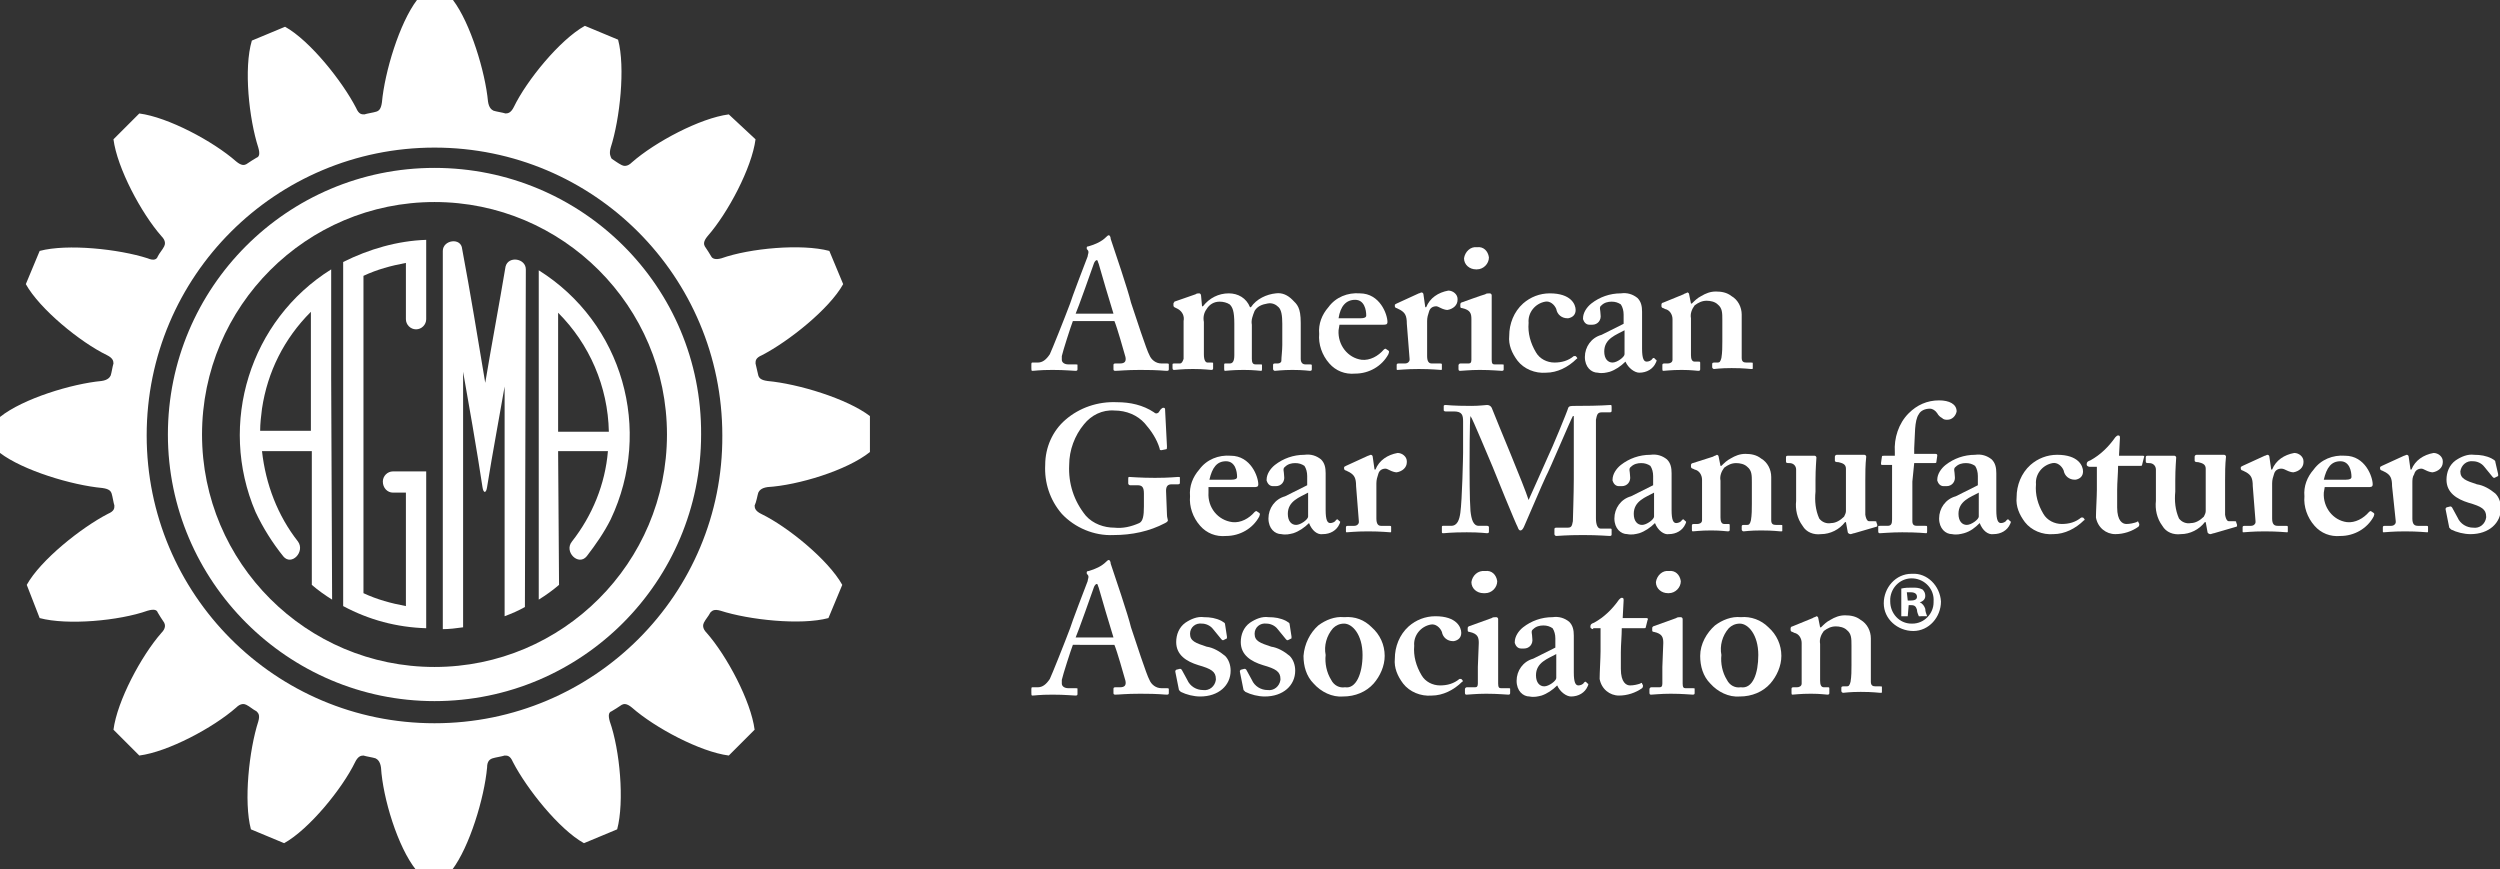 <svg version="1.1" id="logo" class="site-logo" xmlns="http://www.w3.org/2000/svg" xmlns:xlink="http://www.w3.org/1999/xlink" fill = "#ffffff" x="0px" y="0px" viewBox="0 0 271 94.2" xml:space="preserve"><rect x="0" y="0" width="271" height="94.2" fill="#333333" stroke="none"/><g id="gear"><path id="Path_590" class="st0" d="M82.2,53.4c0.1-0.2,0.3-0.5,1-0.6c3.3-0.2,8.6-1.8,11.1-3.8v-3.9c-2.5-1.9-7.8-3.5-11.1-3.8&#10;c-0.7-0.1-0.9-0.3-1-0.6c-0.1-0.4-0.2-0.9-0.3-1.3c0-0.3,0-0.6,0.7-0.9c2.9-1.5,7.3-5,8.8-7.7l-1.5-3.6c-3-0.8-8.6-0.3-11.7,0.8&#10;c-0.7,0.2-1,0-1.1-0.2c-0.1-0.2-0.5-0.8-0.7-1.1c-0.1-0.2-0.2-0.5,0.3-1.1c2.2-2.5,4.8-7.4,5.2-10.5L79,12.4c-3.1,0.4-8,3-10.5,5.2&#10;c-0.5,0.5-0.9,0.4-1.1,0.3c-0.4-0.2-0.8-0.5-1.1-0.7C66.2,17,66,16.7,66.2,16c1-3.1,1.6-8.7,0.8-11.7l-3.6-1.5&#10;c-2.7,1.5-6.3,5.9-7.7,8.8c-0.3,0.6-0.6,0.7-0.9,0.7c-0.3-0.1-1-0.2-1.3-0.3c-0.2-0.1-0.5-0.3-0.6-1C52.6,7.8,51,2.5,49.1,0h-3.9&#10;c-1.9,2.5-3.5,7.8-3.8,11.1c-0.1,0.7-0.3,0.9-0.6,1c-0.3,0.1-1,0.2-1.3,0.3c-0.3,0-0.6,0-0.9-0.7c-1.5-2.9-5-7.3-7.7-8.8l-3.6,1.5&#10;C26.4,7.4,27,12.9,28,16c0.2,0.7,0.1,1-0.2,1.1c-0.2,0.1-0.8,0.5-1.1,0.7c-0.2,0.1-0.5,0.2-1.1-0.3c-2.5-2.2-7.4-4.8-10.5-5.2&#10;l-2.8,2.8c0.4,3.1,3,8,5.2,10.5c0.5,0.5,0.4,0.9,0.3,1.1c-0.2,0.4-0.5,0.7-0.7,1.1C17,28.1,16.7,28.3,16,28&#10;c-3.1-1-8.7-1.6-11.7-0.8l-1.5,3.6c1.5,2.7,5.9,6.3,8.8,7.7c0.6,0.3,0.7,0.6,0.7,0.9c-0.1,0.3-0.2,1-0.3,1.3&#10;c-0.1,0.2-0.3,0.5-1,0.6C7.8,41.6,2.5,43.2,0,45.2v3.9c2.5,1.9,7.8,3.5,11.1,3.8c0.7,0.1,0.9,0.3,1,0.6c0.1,0.3,0.2,1,0.3,1.3&#10;c0,0.3,0,0.6-0.7,0.9c-2.9,1.5-7.3,5-8.8,7.7L4.3,67c3,0.8,8.6,0.3,11.7-0.8c0.7-0.2,1-0.1,1.1,0.2c0.1,0.2,0.5,0.8,0.7,1.1&#10;c0.1,0.2,0.2,0.6-0.3,1.1c-2.2,2.5-4.8,7.4-5.2,10.5l2.8,2.8c3.1-0.4,8-3,10.5-5.2c0.5-0.5,0.9-0.4,1.1-0.3&#10;c0.4,0.2,0.7,0.5,1.1,0.7c0.2,0.2,0.4,0.4,0.2,1.1c-1,3.1-1.6,8.7-0.8,11.7l3.6,1.5c2.7-1.5,6.3-5.9,7.7-8.8&#10;c0.3-0.6,0.6-0.7,0.9-0.7c0.3,0.1,1,0.2,1.3,0.3c0.2,0.1,0.5,0.3,0.6,1c0.2,3.3,1.8,8.6,3.8,11.1h3.9c1.9-2.5,3.5-7.8,3.8-11.1&#10;c0-0.7,0.3-0.9,0.6-1c0.3-0.1,1-0.2,1.3-0.3c0.3,0,0.6,0,0.9,0.7c1.5,2.9,5,7.3,7.7,8.8l3.6-1.5c0.8-3,0.3-8.6-0.8-11.7&#10;c-0.2-0.7-0.1-1,0.2-1.1c0.2-0.1,0.8-0.5,1.1-0.7c0.2-0.1,0.5-0.2,1.1,0.3c2.5,2.2,7.4,4.8,10.5,5.2l2.8-2.8c-0.4-3.1-3-8-5.2-10.5&#10;c-0.5-0.5-0.4-0.9-0.3-1.1c0.2-0.4,0.5-0.7,0.7-1.1c0.2-0.2,0.4-0.4,1.1-0.2c3.1,1,8.7,1.6,11.7,0.8l1.5-3.6&#10;c-1.5-2.7-5.9-6.3-8.8-7.7c-0.6-0.3-0.7-0.6-0.7-0.9C82,54.4,82.1,53.7,82.2,53.4 M47.1,78.4c-17.3,0-31.2-14-31.2-31.2&#10;c0-17.3,14-31.2,31.2-31.2c17.3,0,31.2,14,31.2,31.2C78.4,64.4,64.4,78.4,47.1,78.4C47.1,78.4,47.1,78.4,47.1,78.4"/><path id="Path_591" class="st0" d="M47.1,18.2c-16,0-28.9,13-28.9,28.9s13,28.9,28.9,28.9c16,0,28.9-13,28.9-28.9&#10;C76.1,31.1,63.1,18.2,47.1,18.2L47.1,18.2 M47.1,72.3c-13.9,0-25.2-11.3-25.2-25.2s11.3-25.2,25.2-25.2s25.2,11.3,25.2,25.2l0,0&#10;C72.3,61,61,72.3,47.1,72.3"/><path id="Path_592" class="st0" d="M42.6,53.4H44v12.3c-1.6-0.3-3.1-0.7-4.6-1.4V29.9c1.5-0.7,3-1.1,4.6-1.4v6.1&#10;c0,0.6,0.5,1.1,1.1,1.1c0.6,0,1.1-0.5,1.1-1.1V26c-3.1,0.1-6.2,1-9,2.4v37.3c2.8,1.5,5.8,2.3,9,2.4v-17h-3.6&#10;c-0.6,0-1.1,0.5-1.1,1.1C41.5,52.9,42,53.4,42.6,53.4"/><path id="Path_593" class="st0" d="M35.9,40.9V29.2c-8.8,5.5-12.3,16.7-8.2,26.3c0.8,1.7,1.8,3.3,3,4.8c0.9,1.1,2.4-0.5,1.6-1.6&#10;c-2.2-2.8-3.5-6.2-3.9-9.8h5.4v14.5c0.7,0.6,1.4,1.1,2.2,1.6L35.9,40.9L35.9,40.9z M33.7,46.7h-5.5c0-0.8,0.1-1.6,0.2-2.4&#10;c0.6-4,2.4-7.6,5.3-10.5L33.7,46.7z"/><path id="Path_594" class="st0" d="M60.5,48.9h5.4c-0.3,3.6-1.7,7-3.9,9.8c-0.9,1.1,0.7,2.7,1.6,1.6c1-1.3,1.9-2.6,2.6-4&#10;c4.6-9.7,1.3-21.3-7.8-27V65c0.8-0.5,1.5-1,2.2-1.6L60.5,48.9L60.5,48.9z M60.5,33.9c3.4,3.4,5.4,8,5.5,12.9h-5.5V33.9z"/><path id="Path_595" class="st0" d="M57,29.2c0-1.2-1.9-1.5-2.2-0.3c-0.7,4.2-1.5,8.4-2.2,12.6c-0.8-4.8-1.6-9.7-2.5-14.5&#10;C50,25.7,48,26,48,27.2v41c0.7,0,1.5-0.1,2.2-0.2V40.3c0.4,2.2,1.6,9.1,2.1,12.5c0.1,0.7,0.4,0.7,0.5,0c0.5-3.2,1.6-9.1,1.9-10.9&#10;v24.9c0.8-0.3,1.5-0.6,2.2-1L57,29.2L57,29.2z"/></g><g id="brand" transform="translate(0 0)"><path id="Path_596" class="st0" d="M116.3,34.8c-0.2,0.5-1.1,3.3-1.2,3.8c0,0.1,0,0.3,0,0.4c0,0.3,0.3,0.5,0.7,0.5h0.8&#10;c0.2,0,0.2,0,0.2,0.1V40c0,0.1,0,0.2-0.2,0.2c-0.3,0-1.1-0.1-2.5-0.1c-1.5,0-1.9,0.1-2.2,0.1c-0.1,0-0.1-0.1-0.1-0.3v-0.4&#10;c0-0.1,0-0.2,0.1-0.2h0.6c0.5,0,0.9-0.3,1.3-0.9c0.2-0.4,1.6-3.9,2.2-5.5c0.1-0.4,1.7-4.6,1.9-5.1c0-0.2,0.2-0.5,0-0.7&#10;c-0.1-0.1-0.1-0.1-0.1-0.2c0-0.1,0-0.2,0.2-0.2c0.7-0.2,1.4-0.5,1.9-1c0.1-0.1,0.2-0.2,0.3-0.2c0.1,0,0.2,0.2,0.2,0.4&#10;c0.4,1.2,1.9,5.6,2.2,6.9c0.5,1.5,1.7,5.2,2,5.7c0.2,0.5,0.7,0.9,1.3,0.9h0.6c0.1,0,0.2,0,0.2,0.1V40c0,0.1,0,0.2-0.2,0.2&#10;c-0.4,0-0.7-0.1-2.9-0.1c-1.6,0-2.3,0.1-2.7,0.1c-0.2,0-0.2-0.1-0.2-0.2v-0.4c0-0.1,0-0.2,0.2-0.2h0.5c0.5,0,0.7-0.2,0.6-0.7&#10;c-0.2-0.7-0.9-3.2-1.2-3.9L116.3,34.8z M120.7,34c-0.2-0.6-1.5-5-1.6-5.4c-0.1-0.2-0.1-0.4-0.2-0.4c-0.1,0-0.2,0.1-0.3,0.3&#10;c-0.1,0.3-1.8,5.1-2,5.5H120.7z"/><path id="Path_597" class="st0" d="M129.6,31.9c0.1-0.1,0.3-0.1,0.4-0.1c0.1,0,0.2,0.1,0.2,0.3l0.1,1.1h0.1&#10;c0.7-0.9,1.7-1.4,2.8-1.4c1,0,1.9,0.5,2.3,1.5h0.1c0.6-0.9,1.7-1.4,2.7-1.5c0.7-0.1,1.3,0.2,1.8,0.7c0.5,0.5,0.9,0.8,0.9,2.5v2.2&#10;c0,0.5,0,1.5,0,1.7c0,0.4,0.2,0.6,0.5,0.6h0.5c0.1,0,0.2,0,0.2,0.1V40c0,0.1,0,0.2-0.2,0.2c-0.1,0-0.7-0.1-1.9-0.1&#10;c-1.1,0-1.8,0.1-1.9,0.1s-0.2-0.1-0.2-0.2v-0.4c0-0.1,0-0.2,0.2-0.2h0.3c0.2,0,0.4-0.1,0.4-0.3c0,0,0,0,0,0c0-0.4,0.1-1.1,0.1-1.7&#10;v-2.3c0-0.9-0.1-1.5-0.4-1.8c-0.3-0.3-0.7-0.5-1.2-0.4c-0.6,0.1-1.1,0.3-1.4,0.8c-0.2,0.5-0.4,1-0.3,1.5v3.7c0,0.4,0.1,0.6,0.4,0.6&#10;h0.5c0.2,0,0.2,0,0.2,0.1v0.4c0,0.1,0,0.2-0.1,0.2c-0.2,0-0.7-0.1-1.9-0.1c-1.2,0-1.9,0.1-2,0.1c-0.1,0-0.1-0.1-0.1-0.2v-0.4&#10;c0-0.2,0-0.2,0.2-0.2h0.4c0.3,0,0.5-0.2,0.5-0.9v-3.4c0-1.4-0.2-1.8-0.5-2.1c-0.3-0.2-0.7-0.3-1.1-0.3c-0.6,0-1.1,0.3-1.4,0.8&#10;c-0.3,0.4-0.4,0.9-0.3,1.4v3.5c0,0.7,0.2,0.9,0.4,0.9h0.4c0.2,0,0.2,0,0.2,0.1v0.5c0,0.1,0,0.2-0.2,0.2c-0.2,0-0.7-0.1-2-0.1&#10;c-1.2,0-1.8,0.1-2,0.1c-0.1,0-0.2,0-0.2-0.2v-0.4c0-0.1,0.1-0.1,0.2-0.1h0.6c0.2,0,0.3-0.2,0.4-0.5v-4.1c0.1-0.5-0.1-1-0.6-1.3&#10;l-0.4-0.2c-0.1-0.1-0.1-0.1-0.1-0.2v-0.2c0-0.1,0.1-0.1,0.1-0.2L129.6,31.9z"/><path id="Path_598" class="st0" d="M145.1,35.8c-0.1,1.6,1,3,2.5,3.2c0.9,0.1,1.8-0.4,2.4-1.1c0.1-0.1,0.2-0.1,0.2-0.1l0.3,0.2&#10;c0.1,0.1,0.1,0.1,0,0.4c-0.7,1.3-2.1,2.1-3.6,2.1c-1.1,0.1-2.1-0.3-2.8-1.1c-0.8-0.9-1.2-2.1-1.1-3.2c-0.1-1.1,0.3-2.1,1-2.9&#10;c0.8-1.1,2.1-1.6,3.4-1.5c2.2,0,3,2.3,3,3.1c0,0.3-0.2,0.3-0.5,0.3h-4.7L145.1,35.8z M147.5,34.5c0.4,0,0.6-0.1,0.6-0.3&#10;c0-0.6-0.2-1.7-1.2-1.7c-1,0-1.6,0.7-1.8,2L147.5,34.5z"/><path id="Path_599" class="st0" d="M152.5,35.1c0-0.9-0.2-1.2-0.7-1.5l-0.4-0.2c-0.1,0-0.2-0.1-0.2-0.2v-0.1c0-0.1,0-0.1,0.2-0.2&#10;l2.4-1.1c0.1,0,0.2-0.1,0.3-0.1c0.1,0,0.2,0.1,0.2,0.2l0.2,1.4h0.1c0.4-1,1.3-1.6,2.4-1.8c0.5,0,1,0.4,1,0.9c0,0,0,0.1,0,0.1&#10;c0,0.6-0.5,1-1.1,1.1c-0.2,0-0.5-0.1-0.7-0.2c-0.2-0.1-0.4-0.2-0.5-0.2c-0.4,0-0.7,0.2-0.8,0.6c-0.1,0.3-0.2,0.6-0.2,1v3.8&#10;c0,0.6,0.2,0.8,0.5,0.8h0.9c0.1,0,0.2,0,0.2,0.1v0.5c0,0.1,0,0.1-0.1,0.1c-0.1,0-1-0.1-2.4-0.1c-1.4,0-2.1,0.1-2.3,0.1&#10;c-0.1,0-0.1,0-0.1-0.1v-0.4c0-0.1,0-0.2,0.2-0.2h0.7c0.3,0,0.5-0.2,0.5-0.4c0,0,0-0.1,0-0.1L152.5,35.1z"/><path id="Path_600" class="st0" d="M159.5,34.6c0-0.6-0.1-1-1-1.2c-0.2,0-0.2-0.1-0.2-0.2V33c0-0.1,0-0.1,0.1-0.2&#10;c0.3-0.1,2.2-0.8,2.6-0.9c0.1-0.1,0.3-0.1,0.5-0.1c0.1,0,0.2,0.1,0.2,0.2c0,0.3,0,1.6,0,3.2v2.1c0,0.7,0,1.5,0,1.7&#10;c0,0.4,0.1,0.5,0.3,0.5h0.8c0.2,0,0.2,0,0.2,0.1V40c0,0.1,0,0.2-0.2,0.2c-0.2,0-1.1-0.1-2.4-0.1c-1.1,0-1.9,0.1-2.1,0.1&#10;c-0.1,0-0.2,0-0.2-0.2v-0.4c0-0.1,0.1-0.2,0.2-0.2h0.9c0.2,0,0.3-0.1,0.3-0.4c0-0.6,0-1.2,0-1.8L159.5,34.6z M160,29.2&#10;c-0.7,0-1.3-0.5-1.3-1.2c0,0,0,0,0,0c0.1-0.7,0.7-1.3,1.4-1.2c0.7-0.1,1.2,0.4,1.3,1.1c0,0,0,0,0,0c0,0.7-0.6,1.3-1.3,1.3&#10;C160.1,29.2,160,29.2,160,29.2"/><path id="Path_601" class="st0" d="M170.9,38.7c0.1,0.1,0.1,0.2,0,0.2c0,0,0,0,0,0c-0.9,0.9-2.1,1.5-3.3,1.5&#10;c-1.2,0.1-2.4-0.4-3.1-1.3c-0.6-0.8-1-1.7-0.9-2.7c0-1.3,0.5-2.6,1.5-3.5c0.8-0.7,1.8-1.1,2.9-1.1c2.3,0,2.8,1.2,2.8,1.8&#10;c0,0.5-0.3,0.8-0.8,0.9c0,0-0.1,0-0.1,0c-0.6,0-1.1-0.4-1.2-1c-0.2-0.5-0.7-0.9-1.2-0.8c-1.1,0.2-1.9,1.2-1.8,2.3&#10;c-0.1,1.1,0.2,2.2,0.8,3.2c0.4,0.7,1.2,1.1,2,1.1c0.8,0,1.5-0.2,2.1-0.7c0.1,0,0.1,0,0.2,0L170.9,38.7z"/><path id="Path_602" class="st0" d="M176.2,39.2c-0.5,0.5-1.1,0.9-1.7,1.1c-0.4,0.1-0.8,0.2-1.3,0.1c-0.7,0-1.4-0.6-1.4-1.7&#10;c0-1.1,0.7-2.1,1.8-2.4c0.8-0.4,1.6-0.8,2.4-1.2v-1c0-0.4-0.1-0.8-0.3-1.1c-0.3-0.2-0.6-0.3-1-0.3c-0.4,0-0.8,0.1-1.1,0.4&#10;c-0.3,0.2-0.1,0.5-0.1,1c0.1,0.6-0.3,1.1-0.9,1.1c-0.1,0-0.2,0-0.3,0c-0.4,0-0.6-0.3-0.7-0.6c0,0,0,0,0-0.1c0-0.6,0.4-1.2,0.9-1.6&#10;c0.9-0.7,2-1.1,3.2-1.1c0.7-0.1,1.3,0.1,1.8,0.5c0.4,0.4,0.5,0.9,0.5,1.5l0,3.1v0.9c0,1.1,0.2,1.4,0.5,1.4c0.2,0,0.5-0.1,0.6-0.3&#10;c0.1-0.1,0.1-0.1,0.2-0.1l0.2,0.2c0.1,0,0.1,0.1,0,0.3c-0.3,0.7-1,1.1-1.8,1.1C177.2,40.4,176.5,39.9,176.2,39.2L176.2,39.2z&#10; M176.1,35.8c-0.9,0.5-2.2,0.9-2.2,2.3c0,0.8,0.4,1.2,0.9,1.2c0.5,0,1.3-0.6,1.3-0.9L176.1,35.8z"/><path id="Path_603" class="st0" d="M182.5,31.9c0.1-0.1,0.3-0.1,0.4-0.2c0.1,0,0.2,0.1,0.2,0.2l0.2,1h0.1c0.3-0.3,0.6-0.6,1-0.8&#10;c0.5-0.3,1-0.5,1.6-0.5c0.6,0,1.2,0.1,1.7,0.5c0.7,0.4,1.1,1.2,1.1,2v2.8c0,0.6,0,1.5,0,1.9c0,0.4,0.2,0.5,0.5,0.5h0.5&#10;c0.2,0,0.2,0,0.2,0.1v0.5c0,0.1,0,0.1-0.2,0.1c-0.2,0-0.7-0.1-2.1-0.1c-1.2,0-1.8,0.1-1.9,0.1s-0.2-0.1-0.2-0.2v-0.3&#10;c0-0.1,0-0.2,0.2-0.2h0.4c0.2,0,0.3-0.1,0.4-0.5c0.1-0.6,0.1-1.2,0.1-1.8v-2.3c0-0.8,0-1.3-0.5-1.7c-0.3-0.3-0.8-0.4-1.2-0.4&#10;c-0.5,0-0.9,0.2-1.3,0.5c-0.3,0.4-0.5,0.9-0.4,1.4v4c0,0.4,0.1,0.7,0.4,0.7h0.4c0.2,0,0.2,0,0.2,0.2V40c0,0.1,0,0.2-0.2,0.2&#10;s-0.7-0.1-1.8-0.1c-1.2,0-1.8,0.1-2,0.1c-0.1,0-0.1-0.1-0.1-0.2v-0.4c0-0.1,0-0.2,0.2-0.2h0.4c0.2,0,0.5-0.1,0.5-0.4v-4.4&#10;c0-0.5-0.3-1-0.8-1.1l-0.2-0.1c-0.1,0-0.2-0.1-0.2-0.2v-0.2c0-0.1,0.1-0.2,0.2-0.2L182.5,31.9z"/><path id="Path_604" class="st0" d="M126.5,55.8c0,0.3,0.1,0.5,0.1,0.6s-0.1,0.2-0.3,0.3c-1.7,0.9-3.6,1.3-5.6,1.3&#10;c-2.1,0.1-4.2-0.8-5.6-2.3c-1.3-1.5-1.9-3.4-1.8-5.3c0-1.9,0.8-3.7,2.2-4.9c1.5-1.3,3.5-2,5.6-1.9c1.4,0,2.8,0.3,4,1.1&#10;c0.2,0.2,0.4,0.1,0.5,0l0.2-0.3c0.1-0.1,0.2-0.2,0.3-0.2c0.2,0,0.2,0.1,0.2,0.3l0.2,3.9c0,0.2,0,0.3-0.1,0.3l-0.5,0.1&#10;c-0.1,0-0.2,0-0.2-0.2c-0.3-1-0.9-1.9-1.6-2.7c-0.8-0.9-2-1.4-3.3-1.4c-1.3-0.1-2.5,0.5-3.3,1.5c-1,1.2-1.6,2.8-1.6,4.4&#10;c-0.1,2,0.5,3.9,1.8,5.5c0.8,0.9,2,1.3,3.1,1.3c0.9,0.1,1.8-0.1,2.7-0.5c0.4-0.2,0.5-0.8,0.5-1.8v-1.4c0-0.7-0.2-0.9-0.7-0.9h-0.8&#10;c-0.1,0-0.2-0.1-0.2-0.2v-0.5c0-0.1,0-0.2,0.1-0.2c0.2,0,1.2,0.1,2.8,0.1c1.6,0,2.3-0.1,2.5-0.1c0.2,0,0.2,0,0.2,0.1v0.5&#10;c0,0.1,0,0.2-0.2,0.2h-0.7c-0.4,0-0.6,0.2-0.6,0.7L126.5,55.8z"/><path id="Path_605" class="st0" d="M131,53.4c-0.1,1.6,1,3,2.6,3.2c0.9,0.1,1.8-0.4,2.4-1.1c0.1-0.1,0.2-0.1,0.2-0.1l0.3,0.2&#10;c0.1,0.1,0.1,0.1,0,0.4c-0.7,1.3-2.1,2.1-3.6,2.1c-1.1,0.1-2.1-0.3-2.8-1.1c-0.8-0.9-1.2-2.1-1.1-3.2c-0.1-1.1,0.3-2.1,1-2.9&#10;c0.8-1.1,2.1-1.6,3.4-1.5c2.2,0,3,2.3,3,3.1c0,0.3-0.2,0.3-0.5,0.3H131V53.4z M133.5,52c0.4,0,0.6-0.1,0.6-0.3&#10;c0-0.6-0.2-1.7-1.2-1.7c-1,0-1.5,0.7-1.8,2L133.5,52z"/><path id="Path_606" class="st0" d="M141.9,56.7c-0.5,0.5-1.1,0.9-1.7,1.1c-0.4,0.1-0.8,0.2-1.3,0.1c-0.7,0-1.4-0.6-1.4-1.7&#10;c0-1.1,0.7-2.1,1.8-2.4c0.8-0.4,1.6-0.8,2.4-1.2v-1c0-0.4-0.1-0.8-0.3-1.1c-0.3-0.2-0.6-0.3-1-0.3c-0.4,0-0.8,0.1-1.1,0.4&#10;c-0.3,0.2-0.1,0.5-0.1,1c0.1,0.6-0.3,1.1-0.9,1.1c-0.1,0-0.2,0-0.3,0c-0.4,0-0.6-0.3-0.7-0.6c0,0,0,0,0-0.1c0-0.6,0.4-1.2,0.9-1.6&#10;c0.9-0.7,2-1.1,3.2-1.1c0.7-0.1,1.3,0.1,1.8,0.5c0.4,0.4,0.5,0.9,0.5,1.5l0,3.1v0.9c0,1.1,0.2,1.4,0.5,1.4c0.2,0,0.5-0.1,0.6-0.3&#10;c0.1-0.1,0.1-0.1,0.2-0.1l0.2,0.2c0.1,0,0.1,0.1,0,0.3c-0.3,0.7-1,1.1-1.8,1.1C142.8,58,142.2,57.5,141.9,56.7L141.9,56.7z&#10; M141.8,53.4c-0.9,0.5-2.2,0.9-2.2,2.3c0,0.8,0.4,1.2,0.9,1.2c0.5,0,1.3-0.6,1.3-0.9L141.8,53.4z"/><path id="Path_607" class="st0" d="M147,52.7c0-0.9-0.2-1.2-0.7-1.5l-0.4-0.2c-0.1,0-0.2-0.1-0.2-0.2v-0.1c0-0.1,0-0.1,0.2-0.2&#10;l2.4-1.1c0.1,0,0.2-0.1,0.3-0.1c0.1,0,0.2,0.1,0.2,0.2l0.2,1.4h0.1c0.4-1,1.3-1.6,2.4-1.8c0.5,0,1,0.4,1,0.9c0,0,0,0.1,0,0.1&#10;c0,0.6-0.5,1-1.1,1.1c-0.2,0-0.5-0.1-0.7-0.2c-0.2-0.1-0.4-0.2-0.5-0.2c-0.4,0-0.7,0.2-0.8,0.6c-0.1,0.3-0.2,0.6-0.2,1v3.8&#10;c0,0.6,0.2,0.8,0.5,0.8h0.9c0.1,0,0.2,0,0.2,0.1v0.5c0,0.1,0,0.1-0.1,0.1c-0.1,0-1-0.1-2.4-0.1c-1.4,0-2.1,0.1-2.3,0.1&#10;c-0.1,0-0.1,0-0.1-0.1v-0.4c0-0.1,0-0.2,0.2-0.2h0.7c0.3,0,0.5-0.2,0.5-0.4c0,0,0-0.1,0-0.1L147,52.7z"/><path id="Path_608" class="st0" d="M170.6,50.6c0-0.6,0-5.5,0-5.5h-0.1c-0.2,0.3-2.6,6-2.9,6.5c-0.3,0.6-2.3,5.3-2.4,5.5&#10;c-0.1,0.2-0.2,0.4-0.4,0.4c-0.1,0-0.2-0.1-0.3-0.4c-0.1-0.1-2.6-6.2-2.7-6.5c-0.4-0.9-2.2-5.3-2.4-5.5c-0.1,0.3-0.1,5.2-0.1,5.5&#10;s0,3.6,0.1,4.8c0.1,0.9,0.3,1.6,0.9,1.6h0.9c0.1,0,0.1,0,0.2,0.1c0,0,0,0,0,0v0.5c0,0.1,0,0.2-0.2,0.2c-0.2,0-0.7-0.1-2.2-0.1&#10;c-1.7,0-2.4,0.1-2.5,0.1c-0.2,0-0.2,0-0.2-0.2v-0.5c0,0,0-0.1,0.1-0.1h0.9c0.7,0,0.9-0.7,1-1.4c0.2-1.4,0.3-6.2,0.3-6.5v-3.4&#10;c0-0.7-0.1-1.1-1-1.1h-0.9c-0.1,0-0.1,0-0.2-0.1c0,0,0,0,0,0v-0.5c0,0,0-0.1,0.2-0.1c0.2,0,0.7,0.1,2.8,0.1c0.9,0,1.5-0.1,1.7-0.1&#10;c0.2,0,0.4,0.1,0.5,0.3c0.7,1.8,3.5,8.4,4,10c0.2-0.4,1.6-3.6,2.1-4.7c0.4-0.8,2.1-4.9,2.2-5.3c0.1-0.2,0.3-0.2,0.8-0.2&#10;c2.9,0,3.5-0.1,3.8-0.1c0.1,0,0.1,0.1,0.1,0.2v0.4c0,0.1,0,0.2-0.2,0.2h-0.9c-0.5,0-0.5,0.4-0.6,0.8c0,0.4,0,4.4,0,4.9v1.4&#10;c0,1.2,0,4,0,4.4c0,0.7,0.2,1.1,0.5,1.1h1.1c0.1,0,0.1,0.1,0.1,0.1v0.5c0,0.1,0,0.2-0.2,0.2c-0.2,0-1.2-0.1-2.9-0.1&#10;c-1.9,0-2.7,0.1-2.9,0.1c-0.1,0-0.2-0.1-0.2-0.2v-0.5c0-0.1,0-0.2,0.2-0.2h1.2c0.4,0,0.5-0.1,0.6-0.7c0-0.2,0.1-3,0.1-4.6&#10;L170.6,50.6z"/><path id="Path_609" class="st0" d="M179.4,56.7c-0.5,0.5-1.1,0.9-1.7,1.1c-0.4,0.1-0.8,0.2-1.3,0.1c-0.7,0-1.4-0.6-1.4-1.7&#10;c0-1.1,0.7-2.1,1.8-2.4c0.8-0.4,1.6-0.8,2.4-1.2v-1c0-0.4-0.1-0.8-0.3-1.1c-0.3-0.2-0.6-0.3-1-0.3c-0.4,0-0.8,0.1-1.1,0.4&#10;c-0.3,0.2-0.1,0.5-0.1,1c0.1,0.6-0.3,1.1-0.9,1.1c-0.1,0-0.2,0-0.3,0c-0.4,0-0.6-0.3-0.7-0.6c0,0,0,0,0-0.1c0-0.6,0.4-1.2,0.9-1.6&#10;c0.9-0.7,2-1.1,3.2-1.1c0.7-0.1,1.3,0.1,1.8,0.5c0.4,0.4,0.5,0.9,0.5,1.5l0,3.1v0.9c0,1.1,0.2,1.4,0.5,1.4c0.2,0,0.5-0.1,0.6-0.3&#10;c0.1-0.1,0.1-0.1,0.2-0.1l0.2,0.2c0.1,0,0.1,0.1,0,0.3c-0.3,0.7-1,1.1-1.8,1.1C180.4,58,179.7,57.5,179.4,56.7L179.4,56.7z&#10; M179.3,53.4c-0.9,0.5-2.2,0.9-2.2,2.3c0,0.8,0.4,1.2,0.9,1.2c0.5,0,1.3-0.6,1.3-0.9L179.3,53.4z"/><path id="Path_610" class="st0" d="M185.7,49.5c0.1-0.1,0.3-0.1,0.4-0.2c0.1,0,0.2,0.1,0.2,0.2l0.2,1h0.1c0.3-0.3,0.6-0.6,1-0.8&#10;c0.5-0.3,1-0.5,1.6-0.5c0.6,0,1.2,0.1,1.7,0.5c0.7,0.4,1.1,1.2,1.1,2v2.8c0,0.6,0,1.5,0,1.9c0,0.4,0.2,0.5,0.5,0.5h0.5&#10;c0.2,0,0.2,0,0.2,0.1v0.5c0,0.1,0,0.1-0.2,0.1c-0.2,0-0.7-0.1-2.1-0.1c-1.2,0-1.8,0.1-1.9,0.1s-0.2-0.1-0.2-0.2v-0.3&#10;c0-0.1,0-0.2,0.2-0.2h0.4c0.2,0,0.3-0.1,0.4-0.5c0.1-0.6,0.1-1.2,0.1-1.8v-2.3c0-0.8,0-1.3-0.5-1.7c-0.3-0.3-0.8-0.4-1.2-0.4&#10;c-0.5,0-0.9,0.2-1.3,0.5c-0.3,0.4-0.5,0.9-0.4,1.4v4c0,0.4,0.1,0.7,0.4,0.7h0.4c0.2,0,0.2,0,0.2,0.2v0.4c0,0.1,0,0.2-0.2,0.2&#10;s-0.7-0.1-1.8-0.1c-1.2,0-1.8,0.1-2,0.1c-0.1,0-0.1-0.1-0.1-0.2v-0.4c0-0.1,0-0.2,0.2-0.2h0.4c0.2,0,0.5-0.1,0.5-0.4v-4.4&#10;c0-0.5-0.3-1-0.8-1.1l-0.2-0.1c-0.1,0-0.2-0.1-0.2-0.2v-0.2c0-0.1,0.1-0.2,0.2-0.2L185.7,49.5z"/><path id="Path_611" class="st0" d="M200.1,56.6H200c-0.6,0.8-1.6,1.3-2.6,1.3c-0.8,0.1-1.6-0.2-2-0.9c-0.6-0.8-0.8-1.8-0.7-2.7&#10;c0-0.9,0-1.6,0-2c0-0.5,0-1.2,0-1.4c0-0.4-0.3-0.7-0.7-0.7c-0.3,0-0.4,0-0.4-0.2v-0.4c0-0.1,0-0.2,0.2-0.2h2.4c0.1,0,0.2,0,0.3,0&#10;c0.1,0,0.1,0,0.2,0c0.1,0,0.2,0.1,0.2,0.2c0,0,0,0,0,0c0,0.2-0.1,1.1-0.1,2.5v1.2c-0.1,1,0,2,0.4,2.9c0.3,0.4,0.8,0.6,1.3,0.5&#10;c0.5,0,1-0.3,1.4-0.7c0.1-0.2,0.2-0.4,0.2-0.6v-4.6c0-0.5-0.4-0.6-0.8-0.7c-0.4,0-0.4-0.1-0.4-0.2v-0.4c0-0.1,0.1-0.2,0.2-0.2h2.4&#10;c0.1,0,0.2,0,0.3,0c0.1,0,0.2,0,0.3,0c0.1,0,0.2,0.1,0.2,0.2c-0.1,0.9-0.1,1.8-0.1,2.6v1.4c0,0.9,0,1.9,0,2.3&#10;c0.1,0.6,0.3,0.7,0.4,0.7c0.2,0,0.4,0,0.6,0c0.2,0,0.2,0,0.2,0.1l0.1,0.3c0,0.1,0,0.2-0.1,0.2l-2.4,0.7c-0.1,0-0.3,0.1-0.4,0.1&#10;c-0.1,0-0.3-0.1-0.3-0.2c0,0,0,0,0,0L200.1,56.6z"/><path id="Path_612" class="st0" d="M207.3,52.2c0,1.6,0,3.7,0,4.3c0,0.4,0.2,0.5,0.5,0.5h0.9c0.2,0,0.2,0,0.2,0.2v0.4&#10;c0,0.1,0,0.2-0.1,0.2c-0.1,0-0.9-0.1-2.6-0.1c-1.2,0-2.2,0.1-2.4,0.1c-0.1,0-0.2,0-0.2-0.2v-0.5c0-0.1,0-0.1,0.2-0.1h0.8&#10;c0.4,0,0.5-0.2,0.5-0.7v-5.9H204c-0.1,0-0.1-0.1-0.1-0.2l0.1-0.7c0-0.1,0.1-0.1,0.3-0.1h1.1v-0.4c-0.1-1.5,0.4-3.1,1.5-4.2&#10;c0.9-0.9,2-1.4,3.3-1.4c1.1,0,1.9,0.4,1.9,1.2c-0.1,0.5-0.5,0.9-1,0.9c-0.2,0-0.4,0-0.6-0.2c-0.2-0.1-0.4-0.3-0.5-0.5&#10;c-0.2-0.3-0.5-0.5-0.8-0.5c-0.5,0-1,0.2-1.2,0.6c-0.5,0.7-0.4,2.3-0.5,3.7v0.6h2.3c0.2,0,0.2,0.1,0.2,0.2l-0.1,0.7&#10;c0,0.1-0.1,0.1-0.3,0.1h-2.1L207.3,52.2z"/><path id="Path_613" class="st0" d="M214.6,56.7c-0.5,0.5-1,0.9-1.7,1.1c-0.4,0.1-0.8,0.2-1.3,0.1c-0.7,0-1.4-0.6-1.4-1.7&#10;c0-1.1,0.7-2.1,1.8-2.4c0.8-0.4,1.6-0.8,2.4-1.2v-1c0-0.4-0.1-0.8-0.3-1.1c-0.3-0.2-0.6-0.3-1-0.3c-0.4,0-0.8,0.1-1.1,0.4&#10;c-0.3,0.2-0.1,0.5-0.1,1c0.1,0.6-0.3,1.1-0.9,1.1c-0.1,0-0.2,0-0.3,0c-0.4,0-0.6-0.3-0.7-0.6c0,0,0,0,0-0.1c0-0.6,0.4-1.2,0.9-1.6&#10;c0.9-0.7,2-1.1,3.2-1.1c0.7-0.1,1.3,0.1,1.8,0.5c0.4,0.4,0.5,0.9,0.5,1.5l0,3.1v0.9c0,1.1,0.2,1.4,0.5,1.4c0.2,0,0.5-0.1,0.6-0.3&#10;c0.1-0.1,0.1-0.1,0.2-0.1l0.2,0.2c0.1,0,0.1,0.1,0,0.3c-0.3,0.7-1,1.1-1.8,1.1C215.5,58,214.9,57.5,214.6,56.7L214.6,56.7z&#10; M214.5,53.4c-0.9,0.5-2.2,0.9-2.2,2.3c0,0.8,0.4,1.2,0.9,1.2c0.5,0,1.3-0.6,1.3-0.9L214.5,53.4z"/><path id="Path_614" class="st0" d="M225.9,56.2c0.1,0.1,0.1,0.2,0,0.2c0,0,0,0,0,0c-0.9,0.9-2.1,1.5-3.3,1.5&#10;c-1.2,0.1-2.4-0.4-3.1-1.3c-0.6-0.8-1-1.7-0.9-2.7c0-1.3,0.5-2.6,1.5-3.5c0.8-0.7,1.8-1.1,2.9-1.1c2.3,0,2.8,1.2,2.8,1.8&#10;c0,0.5-0.3,0.8-0.8,0.9c0,0-0.1,0-0.1,0c-0.6,0-1.1-0.4-1.2-1c-0.2-0.5-0.7-0.9-1.2-0.8c-1.1,0.2-1.9,1.2-1.8,2.3&#10;c-0.1,1.1,0.2,2.2,0.8,3.2c0.4,0.7,1.2,1.1,2,1.1c0.8,0,1.5-0.2,2.1-0.7c0.1,0,0.1,0,0.2,0c0,0,0,0,0,0L225.9,56.2z"/><path id="Path_615" class="st0" d="M226.5,50.6c-0.1,0-0.3-0.1-0.3-0.2c0,0,0,0,0-0.1c0-0.2,0.1-0.3,0.4-0.4c1.1-0.6,2-1.5,2.7-2.5&#10;c0.1-0.1,0.2-0.2,0.3-0.2c0.2,0,0.2,0.1,0.2,0.3l-0.1,1.9h2.6c0.1,0,0.2,0.1,0.1,0.2l-0.2,0.8c0,0.1-0.1,0.1-0.2,0.1h-2.4&#10;c0,0.8-0.1,1.8-0.1,2.6V55c0,1.5,0.6,1.8,1,1.8c0.4,0,0.8-0.1,1.1-0.2c0.1-0.1,0.2-0.1,0.2,0l0.1,0.2c0,0.1,0,0.2-0.1,0.3&#10;c-0.7,0.5-1.6,0.8-2.5,0.8c-1,0-1.9-0.7-2.1-1.8c0-0.7,0.1-2.3,0.1-3v-2.5H226.5z"/><path id="Path_616" class="st0" d="M239.1,56.6H239c-0.6,0.8-1.6,1.3-2.6,1.3c-0.8,0.1-1.6-0.2-2-0.9c-0.6-0.8-0.8-1.8-0.7-2.7&#10;c0-0.9,0-1.6,0-2c0-0.5,0-0.9,0-1.4c0-0.4-0.3-0.7-0.7-0.7c-0.3,0-0.4,0-0.4-0.2v-0.4c0-0.1,0-0.2,0.2-0.2h2.4c0.1,0,0.2,0,0.3,0&#10;c0.1,0,0.1,0,0.2,0c0.1,0,0.2,0.1,0.2,0.2c0,0.2-0.1,1.1-0.1,2.5v1.2c-0.1,1,0,2,0.4,2.9c0.3,0.4,0.8,0.6,1.3,0.5&#10;c0.5,0,1-0.3,1.4-0.7c0.1-0.2,0.2-0.4,0.2-0.6v-4.6c0-0.5-0.4-0.6-0.8-0.7c-0.4,0-0.4-0.1-0.4-0.2v-0.4c0-0.1,0.1-0.2,0.2-0.2h2.4&#10;c0.1,0,0.2,0,0.3,0c0.1,0,0.2,0,0.3,0c0.1,0,0.2,0.1,0.2,0.2c-0.1,0.9-0.1,1.8-0.1,2.6v1.4c0,0.9,0,1.9,0,2.3&#10;c0.1,0.6,0.3,0.7,0.4,0.7c0.2,0,0.4,0,0.6,0c0.2,0,0.2,0,0.2,0.1l0.1,0.3c0,0.1,0,0.2-0.1,0.2l-2.4,0.7c-0.1,0-0.3,0.1-0.4,0.1&#10;c-0.1,0-0.3-0.1-0.3-0.2c0,0,0,0,0,0L239.1,56.6z"/><path id="Path_617" class="st0" d="M244.2,52.7c0-0.9-0.2-1.2-0.7-1.5l-0.4-0.2c-0.1,0-0.2-0.1-0.2-0.2v-0.1c0-0.1,0-0.1,0.2-0.2&#10;l2.4-1.1c0.1,0,0.2-0.1,0.3-0.1c0.1,0,0.2,0.1,0.2,0.2l0.2,1.4h0.1c0.4-1,1.3-1.6,2.4-1.8c0.5,0,1,0.4,1,0.9c0,0,0,0.1,0,0.1&#10;c0,0.6-0.5,1-1.1,1.1c-0.2,0-0.5-0.1-0.7-0.2c-0.2-0.1-0.4-0.2-0.6-0.2c-0.4,0-0.7,0.2-0.8,0.6c-0.1,0.3-0.2,0.6-0.2,1v3.8&#10;c0,0.6,0.2,0.8,0.6,0.8h0.9c0.1,0,0.2,0,0.2,0.1v0.5c0,0.1,0,0.1-0.1,0.1c-0.1,0-1-0.1-2.4-0.1c-1.4,0-2.1,0.1-2.3,0.1&#10;c-0.1,0-0.1,0-0.1-0.1v-0.4c0-0.1,0-0.2,0.2-0.2h0.7c0.3,0,0.5-0.2,0.5-0.4c0,0,0-0.1,0-0.1L244.2,52.7z"/><path id="Path_618" class="st0" d="M251.9,53.4c-0.1,1.6,1,3,2.5,3.2c0.9,0.1,1.8-0.4,2.4-1.1c0.1-0.1,0.2-0.1,0.2-0.1l0.3,0.2&#10;c0.1,0.1,0.1,0.1,0,0.4c-0.7,1.3-2.1,2.1-3.6,2.1c-1.1,0.1-2.1-0.3-2.8-1.1c-0.8-0.9-1.2-2.1-1.1-3.2c-0.1-1.1,0.3-2.1,1-2.9&#10;c0.8-1.1,2.1-1.6,3.4-1.5c2.2,0,3,2.3,3,3.1c0,0.3-0.2,0.3-0.5,0.3h-4.7L251.9,53.4z M254.3,52c0.4,0,0.6-0.1,0.6-0.3&#10;c0-0.6-0.2-1.7-1.2-1.7c-1,0-1.5,0.7-1.8,2L254.3,52z"/><path id="Path_619" class="st0" d="M259.3,52.7c0-0.9-0.2-1.2-0.7-1.5l-0.4-0.2c-0.1,0-0.2-0.1-0.2-0.2v-0.1c0-0.1,0-0.1,0.2-0.2&#10;l2.4-1.1c0.1,0,0.2-0.1,0.3-0.1c0.1,0,0.2,0.1,0.2,0.2l0.2,1.4h0.1c0.4-1,1.3-1.6,2.4-1.8c0.5,0,1,0.4,1,0.9c0,0,0,0.1,0,0.1&#10;c0,0.6-0.5,1-1.1,1.1c-0.2,0-0.5-0.1-0.7-0.2c-0.2-0.1-0.4-0.2-0.5-0.2c-0.4,0-0.7,0.2-0.8,0.6c-0.2,0.3-0.2,0.6-0.2,1v3.8&#10;c0,0.6,0.2,0.8,0.6,0.8h0.9c0.1,0,0.2,0,0.2,0.1v0.5c0,0.1,0,0.1-0.1,0.1c-0.1,0-1-0.1-2.4-0.1c-1.4,0-2.1,0.1-2.3,0.1&#10;c-0.1,0-0.1,0-0.1-0.1v-0.4c0-0.1,0-0.2,0.2-0.2h0.7c0.3,0,0.5-0.2,0.5-0.4c0,0,0-0.1,0-0.1L259.3,52.7z"/><path id="Path_620" class="st0" d="M265.1,55.2c0-0.1,0-0.1,0.1-0.2l0.4-0.1c0.1,0,0.1,0,0.2,0.1l0.6,1.1c0.3,0.7,1,1.1,1.7,1.1&#10;c0.7,0.1,1.3-0.4,1.4-1.1c0,0,0,0,0-0.1c0-0.8-0.5-1.1-1.9-1.5c-1.3-0.4-2.4-1.1-2.4-2.5c0-0.8,0.3-1.6,1-2.1&#10;c0.6-0.4,1.3-0.7,2-0.6c0.7,0,1.3,0.1,1.9,0.4c0.3,0.2,0.4,0.2,0.4,0.4l0.3,1.3c0,0.1,0,0.1,0,0.2l-0.4,0.2c-0.1,0-0.1,0-0.2-0.1&#10;l-0.9-1.1c-0.3-0.4-0.8-0.6-1.2-0.6c-0.7-0.1-1.3,0.4-1.4,1.1c0,0,0,0,0,0c0,0.8,0.6,1,1.8,1.4c0.7,0.1,1.4,0.5,2,1&#10;c0.4,0.4,0.6,1,0.6,1.6c0,1.6-1.3,2.8-3.3,2.8c-0.7,0-1.5-0.2-2.1-0.5c-0.1-0.1-0.1-0.1-0.2-0.2L265.1,55.2z"/><path id="Path_621" class="st0" d="M116.3,69.9c-0.2,0.5-1.1,3.3-1.2,3.8c0,0.1,0,0.3,0,0.4c0,0.3,0.3,0.5,0.7,0.5h0.8&#10;c0.2,0,0.2,0,0.2,0.1v0.5c0,0.1,0,0.2-0.2,0.2c-0.3,0-1.1-0.1-2.5-0.1c-1.5,0-1.9,0.1-2.2,0.1c-0.1,0-0.1-0.1-0.1-0.3v-0.4&#10;c0-0.1,0-0.2,0.1-0.2h0.6c0.5,0,0.9-0.3,1.3-0.9c0.2-0.4,1.6-3.9,2.2-5.5c0.1-0.4,1.7-4.6,1.9-5.1c0-0.2,0.2-0.5,0-0.7&#10;c-0.1-0.1-0.1-0.1-0.1-0.2c0-0.1,0-0.2,0.2-0.2c0.7-0.2,1.4-0.5,1.9-1c0.1-0.1,0.2-0.2,0.3-0.2c0.1,0,0.2,0.2,0.2,0.4&#10;c0.4,1.2,1.9,5.6,2.2,6.9c0.5,1.5,1.7,5.2,2,5.7c0.2,0.5,0.7,0.9,1.3,0.9h0.6c0.1,0,0.2,0,0.2,0.1v0.4c0,0.1,0,0.2-0.2,0.2&#10;c-0.4,0-0.7-0.1-2.9-0.1c-1.6,0-2.3,0.1-2.7,0.1c-0.2,0-0.2-0.1-0.2-0.2v-0.4c0-0.1,0-0.2,0.2-0.2h0.5c0.5,0,0.7-0.2,0.6-0.7&#10;c-0.2-0.7-0.9-3.2-1.2-3.9L116.3,69.9z M120.7,69.1c-0.2-0.6-1.5-5-1.6-5.4c-0.1-0.2-0.1-0.4-0.2-0.4c-0.1,0-0.2,0.1-0.3,0.3&#10;c-0.1,0.3-1.8,5.1-2,5.5H120.7z"/><path id="Path_622" class="st0" d="M127.4,72.8c0-0.1,0-0.1,0.1-0.2l0.4-0.1c0.1,0,0.1,0,0.2,0.1l0.6,1.1c0.3,0.7,1,1.1,1.7,1.1&#10;c0.7,0.1,1.3-0.4,1.4-1.1c0,0,0,0,0-0.1c0-0.8-0.5-1.1-1.9-1.5c-1.3-0.4-2.4-1.1-2.4-2.5c0-0.8,0.3-1.6,1-2.1&#10;c0.6-0.4,1.3-0.7,2-0.6c0.7,0,1.3,0.1,1.9,0.4c0.3,0.2,0.4,0.2,0.4,0.4L133,69c0,0.1,0,0.2,0,0.2l-0.4,0.2c-0.1,0-0.1,0-0.2-0.1&#10;c0,0,0,0,0,0l-0.9-1.1c-0.3-0.4-0.8-0.6-1.2-0.6c-0.7-0.1-1.3,0.4-1.3,1.1c0,0,0,0,0,0c0,0.8,0.6,1,1.8,1.4c0.7,0.1,1.4,0.5,2,1&#10;c0.4,0.4,0.6,1,0.6,1.6c0,1.6-1.3,2.8-3.3,2.8c-0.7,0-1.5-0.2-2.1-0.5c-0.1-0.1-0.1-0.1-0.2-0.2L127.4,72.8z"/><path id="Path_623" class="st0" d="M134.4,72.8c0-0.1,0-0.1,0.1-0.2l0.4-0.1c0.1,0,0.1,0,0.2,0.1l0.6,1.1c0.3,0.7,1,1.1,1.7,1.1&#10;c0.7,0.1,1.3-0.4,1.4-1.1c0,0,0,0,0-0.1c0-0.8-0.5-1.1-1.9-1.5c-1.3-0.4-2.4-1.1-2.4-2.5c0-0.8,0.3-1.6,1-2.1&#10;c0.6-0.4,1.3-0.7,2-0.6c0.7,0,1.3,0.1,1.9,0.4c0.3,0.2,0.4,0.2,0.4,0.4L140,69c0,0.1,0,0.1,0,0.2l-0.4,0.2c-0.1,0-0.1,0-0.2-0.1&#10;c0,0,0,0,0,0l-0.9-1.1c-0.3-0.4-0.8-0.6-1.2-0.6c-0.7-0.1-1.3,0.4-1.3,1.1c0,0,0,0,0,0c0,0.8,0.6,1,1.8,1.4c0.7,0.1,1.4,0.5,2,1&#10;c0.4,0.4,0.6,1,0.6,1.6c0,1.6-1.3,2.8-3.3,2.8c-0.7,0-1.5-0.2-2.1-0.5c-0.1-0.1-0.1-0.1-0.2-0.2L134.4,72.8z"/><path id="Path_624" class="st0" d="M148.7,68c0.9,0.8,1.4,1.9,1.4,3.1c0,1.1-0.5,2.2-1.2,3c-0.8,0.9-2,1.4-3.3,1.4&#10;c-1.2,0.1-2.4-0.5-3.2-1.4c-0.8-0.8-1.1-1.9-1.1-3c0.1-1.3,0.7-2.5,1.6-3.3c0.8-0.6,1.8-1,2.8-0.9C146.9,66.8,147.9,67.2,148.7,68&#10; M147.7,71c0-2.2-1.1-3.4-2-3.4c-0.5,0-0.9,0.2-1.2,0.5c-0.7,0.8-1,1.9-0.8,2.9c-0.1,0.9,0.1,1.9,0.6,2.7c0.3,0.6,0.9,0.9,1.5,0.8&#10;C147,74.7,147.7,73,147.7,71"/><path id="Path_625" class="st0" d="M158.5,73.7c0.1,0.1,0.1,0.2,0,0.2c0,0,0,0,0,0c-0.9,0.9-2.1,1.5-3.3,1.5&#10;c-1.2,0.1-2.4-0.4-3.1-1.3c-0.6-0.8-1-1.7-0.9-2.7c0-1.3,0.5-2.6,1.5-3.5c0.8-0.7,1.8-1.1,2.9-1.1c2.3,0,2.8,1.2,2.8,1.8&#10;c0,0.5-0.3,0.8-0.8,0.9c0,0-0.1,0-0.1,0c-0.6,0-1.1-0.4-1.2-1c-0.2-0.5-0.7-0.9-1.2-0.8c-1.1,0.2-1.9,1.2-1.8,2.3&#10;c-0.1,1.1,0.2,2.2,0.8,3.2c0.4,0.7,1.2,1.1,2,1.1c0.8,0,1.5-0.2,2.1-0.7c0.1,0,0.1,0,0.2,0c0,0,0,0,0,0L158.5,73.7z"/><path id="Path_626" class="st0" d="M160.3,69.7c0-0.6-0.1-1-1-1.2c-0.2,0-0.2-0.1-0.2-0.2v-0.2c0-0.1,0-0.1,0.1-0.2&#10;c0.3-0.1,2.2-0.8,2.5-0.9c0.1-0.1,0.3-0.1,0.5-0.1c0.1,0,0.2,0.1,0.2,0.2c0,0.3,0,1.6,0,3.2v2.1c0,0.7,0,1.5,0,1.7&#10;c0,0.4,0.1,0.5,0.3,0.5h0.8c0.2,0,0.2,0,0.2,0.1v0.4c0,0.1,0,0.2-0.2,0.2c-0.2,0-1.1-0.1-2.4-0.1c-1.1,0-1.9,0.1-2.1,0.1&#10;c-0.1,0-0.2,0-0.2-0.2v-0.4c0-0.1,0.1-0.2,0.2-0.2h0.9c0.2,0,0.3-0.1,0.3-0.4c0-0.6,0-1.2,0-1.8L160.3,69.7z M160.8,64.3&#10;c-0.7,0-1.3-0.5-1.3-1.2c0,0,0,0,0,0c0.1-0.7,0.7-1.3,1.5-1.2c0.7-0.1,1.2,0.4,1.3,1.1c0,0,0,0,0,0c0,0.7-0.6,1.3-1.3,1.3&#10;C160.9,64.3,160.8,64.3,160.8,64.3"/><path id="Path_627" class="st0" d="M168.8,74.3c-0.5,0.5-1.1,0.9-1.7,1.1c-0.4,0.1-0.8,0.2-1.3,0.1c-0.7,0-1.4-0.6-1.4-1.7&#10;c0-1.1,0.7-2.1,1.8-2.4c0.8-0.4,1.6-0.8,2.4-1.2v-1c0-0.4-0.1-0.8-0.3-1.1c-0.3-0.2-0.6-0.3-1-0.3c-0.4,0-0.8,0.1-1.1,0.4&#10;c-0.3,0.2-0.1,0.5-0.1,1c0.1,0.6-0.3,1.1-0.9,1.1c-0.1,0-0.2,0-0.3,0c-0.4,0-0.6-0.3-0.7-0.6c0,0,0,0,0-0.1c0-0.6,0.4-1.2,0.9-1.6&#10;c0.9-0.7,2-1.1,3.2-1.1c0.7-0.1,1.3,0.1,1.8,0.5c0.4,0.4,0.5,0.9,0.5,1.5l0,3.1v0.9c0,1.1,0.2,1.4,0.5,1.4c0.2,0,0.5-0.1,0.6-0.3&#10;c0.1-0.1,0.1-0.1,0.2-0.1l0.2,0.2c0.1,0,0.1,0.1,0,0.3c-0.3,0.7-1,1.1-1.8,1.1C169.8,75.5,169.1,75,168.8,74.3L168.8,74.3z&#10; M168.7,70.9c-0.9,0.5-2.2,0.9-2.2,2.3c0,0.8,0.4,1.2,0.9,1.2c0.5,0,1.3-0.6,1.3-0.9L168.7,70.9z"/><path id="Path_628" class="st0" d="M172.7,68.2c-0.1,0-0.3-0.1-0.3-0.2c0,0,0,0,0-0.1c0-0.2,0.1-0.3,0.4-0.4c1.1-0.6,2-1.5,2.7-2.5&#10;c0.1-0.1,0.2-0.2,0.3-0.2c0.2,0,0.2,0.1,0.2,0.3l-0.1,1.9h2.6c0.1,0,0.2,0.1,0.1,0.2l-0.2,0.8c0,0.1-0.1,0.1-0.2,0.1h-2.4&#10;c0,0.8-0.1,1.8-0.1,2.6v1.8c0,1.5,0.6,1.8,1,1.8c0.4,0,0.8-0.1,1.1-0.2c0.1-0.1,0.2-0.1,0.2,0l0.1,0.2c0,0.1,0,0.2-0.1,0.3&#10;c-0.7,0.5-1.6,0.8-2.5,0.8c-1,0-1.9-0.7-2.1-1.8c0-0.7,0.1-2.3,0.1-3v-2.5H172.7z"/><path id="Path_629" class="st0" d="M180.3,69.7c0-0.6-0.1-1-1-1.2c-0.2,0-0.2-0.1-0.2-0.2v-0.2c0-0.1,0-0.1,0.1-0.2&#10;c0.3-0.1,2.2-0.8,2.5-0.9c0.1-0.1,0.3-0.1,0.5-0.1c0.1,0,0.2,0.1,0.2,0.2c0,0.3,0,1.6,0,3.2v2.1c0,0.7,0,1.5,0,1.7&#10;c0,0.4,0.1,0.5,0.3,0.5h0.8c0.2,0,0.2,0,0.2,0.1v0.4c0,0.1,0,0.2-0.2,0.2c-0.2,0-1.1-0.1-2.4-0.1c-1.1,0-1.9,0.1-2.1,0.1&#10;c-0.1,0-0.2,0-0.2-0.2v-0.4c0-0.1,0.1-0.2,0.2-0.2h0.9c0.2,0,0.3-0.1,0.3-0.4c0-0.6,0-1.2,0-1.8L180.3,69.7z M180.8,64.3&#10;c-0.7,0-1.3-0.5-1.3-1.2c0,0,0,0,0,0c0.1-0.7,0.7-1.3,1.4-1.2c0.7-0.1,1.2,0.4,1.3,1.1c0,0,0,0,0,0c0,0.7-0.6,1.3-1.3,1.3&#10;C180.9,64.3,180.8,64.3,180.8,64.3"/><path id="Path_630" class="st0" d="M191.7,68c0.9,0.8,1.4,1.9,1.4,3.1c0,1.1-0.5,2.2-1.2,3c-0.8,0.9-2,1.4-3.3,1.4&#10;c-1.2,0.1-2.4-0.5-3.2-1.4c-0.8-0.8-1.1-1.9-1.1-3c0-1.3,0.7-2.5,1.6-3.3c0.8-0.6,1.8-1,2.8-0.9C189.8,66.8,190.9,67.2,191.7,68&#10; M190.6,71c0-2.2-1.1-3.4-2-3.4c-0.5,0-0.9,0.2-1.2,0.5c-0.7,0.8-1,1.9-0.8,2.9c-0.1,0.9,0.1,1.9,0.6,2.7c0.3,0.6,0.9,0.9,1.5,0.8&#10;C190,74.7,190.6,73,190.6,71"/><path id="Path_631" class="st0" d="M196.5,67c0.1-0.1,0.3-0.1,0.4-0.2c0.1,0,0.2,0.1,0.2,0.2l0.2,1h0.1c0.3-0.3,0.6-0.6,1-0.8&#10;c0.5-0.3,1-0.5,1.6-0.5c0.6,0,1.2,0.1,1.7,0.5c0.7,0.4,1.1,1.2,1.1,2v2.8c0,0.6,0,1.5,0,1.9c0,0.4,0.2,0.5,0.5,0.5h0.5&#10;c0.2,0,0.2,0,0.2,0.1v0.5c0,0.1,0,0.1-0.2,0.1c-0.2,0-0.7-0.1-2.1-0.1c-1.2,0-1.8,0.1-1.9,0.1s-0.2-0.1-0.2-0.2v-0.3&#10;c0-0.1,0-0.2,0.2-0.2h0.4c0.2,0,0.3-0.1,0.4-0.5c0.1-0.6,0.1-1.2,0.1-1.8V70c0-0.8,0-1.3-0.5-1.7c-0.3-0.3-0.8-0.4-1.2-0.4&#10;c-0.5,0-0.9,0.2-1.3,0.5c-0.3,0.4-0.5,0.9-0.4,1.4v4c0,0.4,0.1,0.7,0.4,0.7h0.4c0.2,0,0.2,0,0.2,0.2v0.4c0,0.1,0,0.2-0.2,0.2&#10;s-0.7-0.1-1.8-0.1c-1.2,0-1.8,0.1-2,0.1c-0.1,0-0.1-0.1-0.1-0.2v-0.4c0-0.1,0-0.2,0.2-0.2h0.4c0.2,0,0.5-0.1,0.5-0.4v-4.4&#10;c0-0.5-0.3-1-0.8-1.1l-0.2-0.1c-0.1,0-0.2-0.1-0.2-0.2v-0.2c0-0.1,0.1-0.2,0.2-0.2L196.5,67z"/><path id="Path_632" class="st0" d="M210.4,65.2c0,1.7-1.3,3.2-3,3.2s-3.2-1.3-3.2-3c0-1.7,1.3-3.2,3-3.2c0,0,0.1,0,0.1,0&#10;C208.9,62.1,210.3,63.5,210.4,65.2C210.4,65.2,210.4,65.2,210.4,65.2 M204.9,65.2c0,1.3,1,2.4,2.3,2.4c0,0,0.1,0,0.1,0&#10;c1.3,0,2.3-1.1,2.3-2.3c0,0,0,0,0-0.1c0.1-1.3-0.9-2.4-2.2-2.5s-2.4,0.9-2.5,2.2C204.9,65.1,204.9,65.1,204.9,65.2 M206.8,66.8&#10;h-0.7v-3c0.4-0.1,0.8-0.1,1.2-0.1c0.4,0,0.7,0,1.1,0.2c0.2,0.2,0.3,0.4,0.3,0.7c0,0.4-0.3,0.6-0.6,0.7v0c0.3,0.1,0.5,0.4,0.6,0.7&#10;c0,0.3,0.1,0.5,0.2,0.8H208c-0.1-0.2-0.2-0.5-0.2-0.7c-0.1-0.3-0.2-0.5-0.6-0.5h-0.3L206.8,66.8z M206.8,65.1h0.3&#10;c0.4,0,0.7-0.1,0.7-0.4c0-0.3-0.2-0.5-0.7-0.5c-0.1,0-0.3,0-0.4,0L206.8,65.1z"/></g></svg>